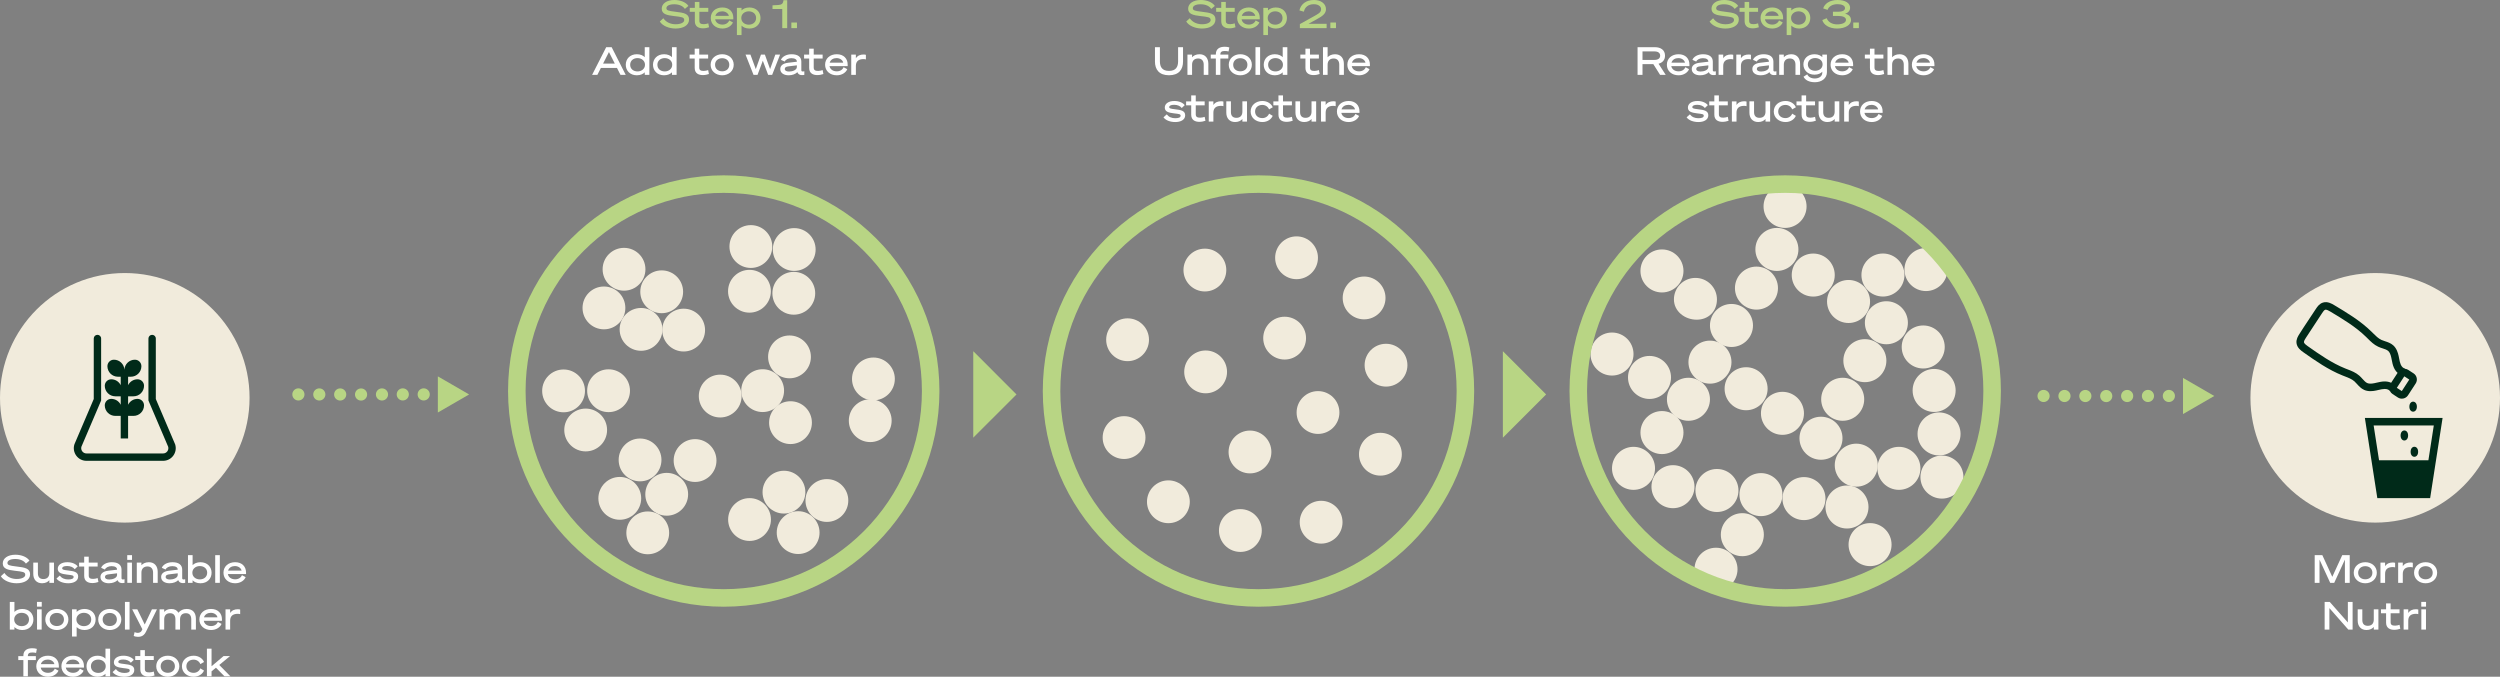 <?xml version="1.0" encoding="UTF-8"?>
<svg id="Layer_2" data-name="Layer 2" xmlns="http://www.w3.org/2000/svg" viewBox="0 0 4277.92 1158.06">
  <rect x="0" y="0" width="4277.92" height="1158.06" fill="#808080" stroke="none"/>
  <defs>
    <style>
      .cls-1 {
        fill: #b8d584;
      }

      .cls-1, .cls-2, .cls-3, .cls-4, .cls-5 {
        stroke-width: 0px;
      }

      .cls-2 {
        fill: #b8d485;
      }

      .cls-3 {
        fill: #f1ebdc;
      }

      .cls-4 {
        fill: #fff;
      }

      .cls-5 {
        fill: #002a19;
      }
    </style>
  </defs>
  <g id="Flow-graphic">
    <g>
      <circle class="cls-3" cx="2987.87" cy="665.19" r="36.81"/>
      <circle class="cls-3" cx="3050.08" cy="707.28" r="36.81"/>
      <g>
        <circle class="cls-3" cx="3227.92" cy="552.28" r="36.81"/>
        <circle class="cls-3" cx="3290.95" cy="593.74" r="36.81"/>
        <circle class="cls-3" cx="3249.37" cy="801.41" r="36.81"/>
        <circle class="cls-3" cx="3116.02" cy="749.9" r="36.81"/>
        <circle class="cls-3" cx="3153.16" cy="683.22" r="36.81"/>
        <circle class="cls-3" cx="3191.11" cy="617.16" r="36.81"/>
        <circle class="cls-3" cx="3176.38" cy="795.99" r="36.81"/>
        <circle class="cls-3" cx="3318.04" cy="742.53" r="36.81"/>
        <circle class="cls-3" cx="3309.62" cy="668.13" r="36.81"/>
        <circle class="cls-3" cx="3322.99" cy="816.37" r="36.81"/>
      </g>
      <g>
        <circle class="cls-3" cx="3013.27" cy="846.37" r="36.81"/>
        <circle class="cls-3" cx="2937.99" cy="839.32" r="36.81"/>
        <circle class="cls-3" cx="3086.88" cy="853.18" r="36.81"/>
        <circle class="cls-3" cx="3160.5" cy="867.56" r="36.81"/>
        <circle class="cls-3" cx="2862.75" cy="832.79" r="36.81"/>
        <circle class="cls-3" cx="2936.37" cy="974.06" r="36.81"/>
        <circle class="cls-3" cx="2981.42" cy="914.92" r="36.81"/>
        <circle class="cls-3" cx="3199.99" cy="931.94" r="36.81"/>
      </g>
      <g>
        <circle class="cls-3" cx="3295.65" cy="461.24" r="36.81"/>
        <circle class="cls-3" cx="3102.76" cy="470.68" r="36.81"/>
        <circle class="cls-3" cx="3163.18" cy="515.89" r="36.81"/>
        <circle class="cls-3" cx="3222.04" cy="470.61" r="36.81"/>
      </g>
      <g>
        <circle class="cls-3" cx="2822.59" cy="645.87" r="36.81"/>
        <circle class="cls-3" cx="2758.41" cy="605.83" r="36.81"/>
      </g>
      <g>
        <path class="cls-3" d="m2937.99,512.35c0,20.33-14.36,34.69-34.69,34.69s-38.93-14.36-38.93-34.69,16.48-36.81,36.81-36.81,36.81,16.48,36.81,36.81Z"/>
        <circle class="cls-3" cx="2843.9" cy="463.63" r="36.81"/>
      </g>
      <g>
        <circle class="cls-3" cx="3005.59" cy="493.01" r="36.81"/>
        <circle class="cls-3" cx="3040.57" cy="426.82" r="36.81"/>
        <circle class="cls-3" cx="2926.03" cy="619.69" r="36.81"/>
        <circle class="cls-3" cx="2889.22" cy="683.22" r="36.81"/>
        <circle class="cls-3" cx="2843.9" cy="740.2" r="36.81"/>
        <circle class="cls-3" cx="2795.22" cy="801.41" r="36.81"/>
        <circle class="cls-3" cx="3054.53" cy="353.21" r="36.81"/>
        <circle class="cls-3" cx="2962.84" cy="556.93" r="36.81"/>
      </g>
    </g>
    <path class="cls-1" d="m1238.45,330.02c45.79,0,90.19,8.96,131.98,26.63,40.37,17.08,76.64,41.53,107.79,72.68,31.15,31.15,55.6,67.42,72.68,107.79,17.67,41.78,26.63,86.19,26.63,131.98s-8.96,90.19-26.63,131.98c-17.08,40.37-41.53,76.64-72.68,107.79-31.15,31.15-67.42,55.6-107.79,72.68-41.78,17.67-86.19,26.63-131.98,26.63s-90.19-8.96-131.98-26.63c-40.37-17.08-76.64-41.53-107.79-72.68-31.15-31.15-55.6-67.42-72.68-107.79-17.67-41.78-26.63-86.19-26.63-131.98s8.96-90.19,26.63-131.98c17.08-40.37,41.53-76.64,72.68-107.79,31.15-31.15,67.42-55.6,107.79-72.68,41.78-17.67,86.19-26.63,131.98-26.63m0-30c-203.84,0-369.08,165.24-369.08,369.08s165.24,369.08,369.08,369.08,369.08-165.24,369.08-369.08-165.24-369.08-369.08-369.08h0Z"/>
    <path class="cls-1" d="m2153.47,330.02c45.79,0,90.19,8.96,131.98,26.63,40.37,17.08,76.64,41.53,107.79,72.68,31.15,31.15,55.6,67.42,72.68,107.79,17.67,41.78,26.63,86.19,26.63,131.98s-8.96,90.19-26.63,131.98c-17.08,40.37-41.53,76.64-72.68,107.79-31.15,31.15-67.42,55.6-107.79,72.68-41.78,17.67-86.19,26.63-131.98,26.63s-90.19-8.96-131.98-26.63c-40.37-17.08-76.64-41.53-107.79-72.68-31.15-31.15-55.6-67.42-72.68-107.79-17.67-41.78-26.63-86.19-26.63-131.98s8.96-90.19,26.63-131.98c17.08-40.37,41.53-76.64,72.68-107.79,31.15-31.15,67.42-55.6,107.79-72.68,41.78-17.67,86.19-26.63,131.98-26.63m0-30c-203.84,0-369.08,165.24-369.08,369.08s165.24,369.08,369.08,369.08,369.08-165.24,369.08-369.08-165.24-369.08-369.08-369.08h0Z"/>
    <path class="cls-1" d="m3054.79,330.02c45.79,0,90.19,8.96,131.98,26.63,40.37,17.08,76.64,41.53,107.79,72.68,31.15,31.15,55.6,67.42,72.68,107.79,17.67,41.78,26.63,86.19,26.63,131.98s-8.96,90.19-26.63,131.98c-17.08,40.37-41.53,76.64-72.68,107.79-31.15,31.15-67.42,55.6-107.79,72.68-41.78,17.67-86.19,26.63-131.98,26.63s-90.19-8.96-131.98-26.63c-40.37-17.08-76.64-41.53-107.79-72.68-31.15-31.15-55.6-67.42-72.68-107.79-17.67-41.78-26.63-86.19-26.63-131.98s8.96-90.19,26.63-131.98c17.08-40.37,41.53-76.64,72.68-107.79,31.15-31.15,67.42-55.6,107.79-72.68,41.78-17.67,86.19-26.63,131.98-26.63m0-30c-203.84,0-369.08,165.24-369.08,369.08s165.24,369.08,369.08,369.08,369.08-165.24,369.08-369.08-165.24-369.08-369.08-369.08h0Z"/>
    <polygon class="cls-1" points="1665.41 748.94 1739.4 674.95 1665.41 600.95 1665.41 748.94"/>
    <polygon class="cls-1" points="2571.67 748.95 2645.67 674.96 2571.67 600.96 2571.67 748.95"/>
    <g>
      <circle class="cls-3" cx="1305.03" cy="668.45" r="36.63"/>
      <circle class="cls-3" cx="1350.96" cy="610.69" r="36.63"/>
      <circle class="cls-3" cx="1352.67" cy="723.22" r="36.63"/>
      <circle class="cls-3" cx="1232.41" cy="677.72" r="36.63"/>
      <circle class="cls-3" cx="1284.85" cy="421.85" r="36.63"/>
      <circle class="cls-3" cx="1359.03" cy="426.95" r="36.63"/>
      <circle class="cls-3" cx="1282.45" cy="498.37" r="36.63"/>
      <circle class="cls-3" cx="1358.32" cy="501.84" r="36.63"/>
      <circle class="cls-3" cx="1041.37" cy="668.59" r="36.63"/>
      <circle class="cls-3" cx="1002.19" cy="735.78" r="36.63"/>
      <circle class="cls-3" cx="964.37" cy="668.88" r="36.63"/>
      <circle class="cls-3" cx="1067.81" cy="460.75" r="36.63"/>
      <circle class="cls-3" cx="1132.28" cy="499.3" r="36.63"/>
      <circle class="cls-3" cx="1096.93" cy="563.62" r="36.63"/>
      <circle class="cls-3" cx="1033.44" cy="526.89" r="36.63"/>
      <circle class="cls-3" cx="1169.84" cy="564.83" r="36.63"/>
      <circle class="cls-3" cx="1494.57" cy="648.42" r="36.63"/>
      <circle class="cls-3" cx="1489.12" cy="719.84" r="36.63"/>
      <circle class="cls-3" cx="1365.75" cy="911.37" r="36.63"/>
      <circle class="cls-3" cx="1414.94" cy="856.44" r="36.63"/>
      <circle class="cls-3" cx="1341.48" cy="842.16" r="36.63"/>
      <circle class="cls-3" cx="1282.59" cy="889" r="36.63"/>
      <circle class="cls-3" cx="1060.55" cy="852.76" r="36.63"/>
      <circle class="cls-3" cx="1108.41" cy="911.79" r="36.63"/>
      <circle class="cls-3" cx="1095.24" cy="787.01" r="36.63"/>
      <circle class="cls-3" cx="1140.86" cy="845.8" r="36.63"/>
      <circle class="cls-3" cx="1189.37" cy="788.07" r="36.63"/>
    </g>
    <g>
      <circle class="cls-1" cx="3532.67" cy="677.6" r="10.4"/>
      <circle class="cls-1" cx="3639.92" cy="677.6" r="10.4"/>
      <circle class="cls-1" cx="3675.51" cy="677.54" r="10.4"/>
      <circle class="cls-1" cx="3711.29" cy="677.54" r="10.4"/>
      <circle class="cls-1" cx="3604.12" cy="677.71" r="10.4"/>
      <circle class="cls-1" cx="3568.39" cy="677.65" r="10.4"/>
      <polygon class="cls-1" points="3735.5 646.66 3789 677.6 3735.5 708.53 3735.5 646.66"/>
      <circle class="cls-1" cx="3496.89" cy="677.57" r="10.4"/>
    </g>
    <g>
      <circle class="cls-1" cx="546.39" cy="674.96" r="10.4"/>
      <circle class="cls-1" cx="653.64" cy="674.96" r="10.4"/>
      <circle class="cls-1" cx="689.23" cy="674.9" r="10.4"/>
      <circle class="cls-1" cx="725.01" cy="674.9" r="10.4"/>
      <circle class="cls-1" cx="617.84" cy="675.07" r="10.4"/>
      <circle class="cls-1" cx="582.11" cy="675.01" r="10.4"/>
      <polygon class="cls-1" points="749.22 644.02 802.72 674.96 749.22 705.89 749.22 644.02"/>
      <circle class="cls-1" cx="510.61" cy="674.93" r="10.4"/>
    </g>
    <g>
      <circle class="cls-3" cx="2061.76" cy="462.11" r="36.63"/>
      <circle class="cls-3" cx="2063.03" cy="636.37" r="36.63"/>
      <circle class="cls-3" cx="2138.92" cy="773.4" r="36.63"/>
      <circle class="cls-3" cx="1929.48" cy="581.37" r="36.63"/>
      <circle class="cls-3" cx="2198.22" cy="578.6" r="36.63"/>
      <circle class="cls-3" cx="2255.34" cy="705.88" r="36.63"/>
      <circle class="cls-3" cx="2122.49" cy="907.81" r="36.63"/>
      <circle class="cls-3" cx="2362.11" cy="777.24" r="36.63"/>
      <circle class="cls-3" cx="2260.65" cy="893.58" r="36.63"/>
      <circle class="cls-3" cx="2371.71" cy="624.9" r="36.63"/>
      <circle class="cls-3" cx="1923.46" cy="748.77" r="36.63"/>
      <circle class="cls-3" cx="2218.61" cy="441.1" r="36.63"/>
      <circle class="cls-3" cx="1999.31" cy="858.61" r="36.63"/>
      <circle class="cls-3" cx="2334.21" cy="509.84" r="36.63"/>
    </g>
    <g>
      <path class="cls-3" d="m213.52,894.26c117.92,0,213.52-95.6,213.52-213.52s-95.6-213.52-213.52-213.52S0,562.82,0,680.74s95.6,213.52,213.52,213.52"/>
      <g>
        <path class="cls-5" d="m299.77,760.52l-33.15-77.73v-103.54c0-3.49-2.83-6.31-6.31-6.31s-6.31,2.82-6.31,6.31v106.13l33.79,79.14c.74,2.68.21,5.49-1.45,7.74-1.72,2.33-4.36,3.66-7.26,3.66h-131.11c-2.89,0-5.54-1.33-7.26-3.66-1.66-2.25-2.18-5.06-1.45-7.74l33.79-79.15v-106.13c0-3.49-2.83-6.31-6.31-6.31s-6.31,2.82-6.31,6.31v103.54l-32.93,77.11-.23.62c-2.05,6.63-.85,13.64,3.27,19.23,4.12,5.59,10.47,8.79,17.42,8.79h131.11c6.94,0,13.29-3.2,17.42-8.79,4.12-5.59,5.32-12.6,3.27-19.23Z"/>
        <path class="cls-5" d="m190.38,682.53c-6.13,0-11.1,4.97-11.1,11.1,0,9.96,8.07,18.03,18.03,18.03h9.25v38.6h12.63v-38.6h9.25c9.96,0,18.03-8.07,18.03-18.03,0-6.13-4.97-11.1-11.1-11.1-7.11,0-13.24,4.13-16.17,10.11v-14.49h9.25c9.96,0,18.03-8.07,18.03-18.03,0-6.13-4.97-11.1-11.1-11.1-7.11,0-13.24,4.13-16.17,10.11v-14.49h4.74c9.96,0,18.02-8.07,18.02-18.03,0-6.13-4.97-11.1-11.1-11.1-9.64,0-17.48,7.57-17.98,17.08-.49-9.51-8.34-17.08-17.98-17.08-6.13,0-11.1,4.97-11.1,11.1,0,9.96,8.07,18.03,18.03,18.03h4.74v14.49c-2.93-5.98-9.06-10.11-16.17-10.11-6.13,0-11.1,4.97-11.1,11.1,0,9.96,8.07,18.03,18.03,18.03h9.25v14.49c-2.93-5.98-9.06-10.11-16.17-10.11h0Z"/>
      </g>
      <g>
        <path class="cls-4" d="m7.51,980.44c5.35,7.92,13.92,10.29,21.05,10.29,8.51,0,14.65-2.84,14.65-7.06,0-5.02-3.96-5.41-17.82-7-12.08-1.39-20.66-3.37-20.66-12.6,0-8.58,8.45-14.85,21.65-14.85,10.49,0,20,3.96,24.02,10.16l-6.07,5.08c-3.43-5.08-10.03-7.92-18.28-7.92-9.37,0-13.33,3.23-13.33,6.67,0,3.76,3.04,4.69,15.44,6.14,14.39,1.65,23.3,3.23,23.3,13.33s-10.23,15.38-23.1,15.38c-11.68,0-22.5-4.82-26.93-12.01l6.07-5.61Z"/>
        <path class="cls-4" d="m92.38,997.34h-7.92v-4.49c-2.44,2.84-6.53,5.21-12.47,5.21-9.44,0-15.05-6.4-15.05-16.1v-19.27h7.92v18.41c0,6.14,3.04,9.77,9.37,9.77,6.67,0,10.23-4.09,10.23-10.49v-17.69h7.92v34.65Z"/>
        <path class="cls-4" d="m102.22,984.93c3.56,4.62,8.45,6.6,14.58,6.6,5.48,0,9.17-1.25,9.17-4.22s-2.97-3.1-11.22-4.09c-9.04-1.12-15.9-2.64-15.9-9.97,0-6.53,6.34-11.22,16.37-11.22,8.32,0,14.78,3.17,17.75,7.13l-5.08,4.88c-2.57-3.43-7.26-5.48-13-5.48s-8.45,1.58-8.45,3.96,2.57,2.77,10.16,3.7c9.31,1.12,17.16,2.24,17.16,10.29s-8.12,11.55-16.89,11.55-16.43-2.9-20.26-8.05l5.61-5.08Z"/>
        <path class="cls-4" d="m144.06,969.42h-8.71v-6.73h8.71v-10.16h7.79v10.16h15.24v6.73h-15.24v15.31c0,4.49,2.44,5.87,7.66,5.87,2.9,0,5.28-.73,7.59-1.45l1.32,6.73c-2.57.99-6.8,1.85-10.29,1.85-7.39,0-14.06-2.97-14.06-12.28v-16.04Z"/>
        <path class="cls-4" d="m171.91,987.3c0-6.07,5.02-9.7,13.33-10.69l15.05-1.78v-.26c0-3.3-2.9-5.81-9.37-5.81-5.35,0-10.03,2.44-11.35,5.81l-6.53-2.9c2.18-5.81,9.77-9.63,18.15-9.63,10.69,0,16.76,4.42,16.76,12.67v14.58c0,1.98.92,2.84,5.15,1.91v6.14c-7.39,1.52-10.76-1.25-11.88-4.69-3.1,3.17-8.45,5.41-14.91,5.41-7.99,0-14.39-3.63-14.39-10.76Zm28.38-6.27l-13.73,1.65c-4.62.53-6.93,1.65-6.93,4.55s2.77,4.42,7.33,4.42c5.94,0,13.33-2.64,13.33-7.72v-2.9Z"/>
        <path class="cls-4" d="m217.72,949.95h8.18v8.12h-8.18v-8.12Zm8.05,47.38h-7.92v-34.65h7.92v34.65Z"/>
        <path class="cls-4" d="m234.08,962.69h7.92v4.55c2.44-2.84,6.8-5.21,12.8-5.21,9.64,0,15.05,6.73,15.05,16.43v18.87h-7.92v-17.55c0-6.14-3.17-10.49-9.57-10.49-6.73,0-10.36,4.22-10.36,10.62v17.42h-7.92v-34.65Z"/>
        <path class="cls-4" d="m275.73,987.3c0-6.07,5.02-9.7,13.33-10.69l15.05-1.78v-.26c0-3.3-2.9-5.81-9.37-5.81-5.35,0-10.03,2.44-11.35,5.81l-6.53-2.9c2.18-5.81,9.77-9.63,18.15-9.63,10.69,0,16.76,4.42,16.76,12.67v14.58c0,1.98.92,2.84,5.15,1.91v6.14c-7.39,1.52-10.76-1.25-11.88-4.69-3.1,3.17-8.45,5.41-14.91,5.41-7.99,0-14.39-3.63-14.39-10.76Zm28.38-6.27l-13.73,1.65c-4.62.53-6.93,1.65-6.93,4.55s2.77,4.42,7.33,4.42c5.94,0,13.33-2.64,13.33-7.72v-2.9Z"/>
        <path class="cls-4" d="m329.58,997.34h-7.92v-47.38h7.92v17.16c2.51-2.71,7.13-5.08,13.46-5.08,11.94,0,19.01,8.18,19.01,18.02s-7.06,18.02-19.01,18.02c-6.34,0-10.96-2.38-13.46-5.08v4.36Zm-.4-17.03c0,6.34,5.54,11.15,12.74,11.15,6.8,0,12.6-4.09,12.6-11.42s-5.81-11.42-12.6-11.42c-7.19,0-12.74,4.82-12.74,11.15v.53Z"/>
        <path class="cls-4" d="m376.18,997.34h-7.92v-47.38h7.92v47.38Z"/>
        <path class="cls-4" d="m414,984.2l6.34,3.37c-2.11,5.41-8.65,10.49-17.95,10.49-11.55,0-20-7.33-20-18.02s8.18-18.02,20-18.02,18.61,7.59,18.61,17.55v2.77h-31.08c1.06,5.54,6.01,8.98,12.47,8.98,5.74,0,9.97-2.9,11.62-7.13Zm-23.76-7.79h23.1c-.53-3.63-4.82-7.79-11.35-7.79-5.48,0-10.23,2.71-11.75,7.79Z"/>
        <path class="cls-4" d="m24.7,1077.34h-7.92v-47.38h7.92v17.16c2.51-2.71,7.13-5.08,13.46-5.08,11.94,0,19.01,8.18,19.01,18.02s-7.06,18.02-19.01,18.02c-6.34,0-10.96-2.38-13.46-5.08v4.36Zm-.4-17.03c0,6.34,5.54,11.15,12.74,11.15,6.8,0,12.6-4.09,12.6-11.42s-5.81-11.42-12.6-11.42c-7.19,0-12.74,4.82-12.74,11.15v.53Z"/>
        <path class="cls-4" d="m63.25,1029.95h8.18v8.12h-8.18v-8.12Zm8.05,47.38h-7.92v-34.65h7.92v34.65Z"/>
        <path class="cls-4" d="m117.03,1060.05c0,10.76-8.78,18.02-19.73,18.02s-19.8-7.26-19.8-18.02,8.78-18.02,19.8-18.02,19.73,7.26,19.73,18.02Zm-7.59,0c0-7.06-5.41-11.22-12.14-11.22s-12.21,4.16-12.21,11.22,5.41,11.22,12.21,11.22,12.14-4.16,12.14-11.22Z"/>
        <path class="cls-4" d="m131.16,1089.21h-7.92v-46.53h7.92v4.42c2.51-2.71,7.13-5.08,13.46-5.08,11.94,0,19.01,8.18,19.01,18.02s-7.06,18.02-19.01,18.02c-6.34,0-10.96-2.38-13.46-5.08v16.23Zm-.4-28.91c0,6.34,5.54,11.15,12.74,11.15,6.8,0,12.6-4.09,12.6-11.42s-5.81-11.42-12.6-11.42c-7.19,0-12.74,4.82-12.74,11.15v.53Z"/>
        <path class="cls-4" d="m207.58,1060.05c0,10.76-8.78,18.02-19.73,18.02s-19.8-7.26-19.8-18.02,8.78-18.02,19.8-18.02,19.73,7.26,19.73,18.02Zm-7.59,0c0-7.06-5.41-11.22-12.14-11.22s-12.21,4.16-12.21,11.22,5.41,11.22,12.21,11.22,12.14-4.16,12.14-11.22Z"/>
        <path class="cls-4" d="m221.71,1077.34h-7.92v-47.38h7.92v47.38Z"/>
        <path class="cls-4" d="m235.96,1089.74c-2.57,0-5.87-.73-7.19-1.45l1.58-6.67c1.58.79,3.17,1.32,5.15,1.32,2.97,0,6.01-.86,7.66-5.15l.4-1.19-17.36-33.92h8.78l12.67,25.94,12.34-25.94h8.58l-18.54,37.88c-3.43,7-7.79,9.17-14.06,9.17Z"/>
        <path class="cls-4" d="m273.06,1042.69h7.92v4.42c2.51-2.84,6.2-5.08,12.14-5.08s9.83,2.44,12.14,6.47c3.3-3.89,7.92-6.47,14.06-6.47,10.76,0,15.9,6.73,15.9,16.76v18.54h-7.92v-17.55c0-6.14-2.71-10.49-9.17-10.49-6.8,0-10.03,4.22-10.03,10.62v17.42h-7.92v-17.55c0-6.14-2.71-10.49-9.17-10.49-6.86,0-10.03,4.22-10.03,10.62v17.42h-7.92v-34.65Z"/>
        <path class="cls-4" d="m372.78,1064.2l6.34,3.37c-2.11,5.41-8.65,10.49-17.95,10.49-11.55,0-20-7.33-20-18.02s8.18-18.02,20-18.02,18.61,7.59,18.61,17.55v2.77h-31.08c1.06,5.54,6.01,8.98,12.47,8.98,5.74,0,9.97-2.9,11.62-7.13Zm-23.76-7.79h23.1c-.53-3.63-4.82-7.79-11.35-7.79-5.48,0-10.23,2.71-11.75,7.79Z"/>
        <path class="cls-4" d="m410.99,1050.94c-1.58-.4-2.31-.59-4.09-.59-7.92,0-13.07,3.37-13.07,11.62v15.38h-7.92v-34.65h7.92v6.27c2.97-4.69,7.66-6.47,13.26-6.47,1.58,0,2.9.26,3.89.53v7.92Z"/>
        <path class="cls-4" d="m55.16,1109.23c2.44,0,5.81.33,7.92,1.12l-1.32,6.93c-2.44-.59-3.96-.79-6.6-.79-4.95,0-7.46,1.52-7.46,5.81v.4h13.66v6.73h-13.66v27.92h-7.72v-27.92h-8.71v-6.73h8.71v-.66c0-9.24,6.47-12.8,15.18-12.8Z"/>
        <path class="cls-4" d="m93.7,1144.2l6.34,3.37c-2.11,5.41-8.65,10.49-17.95,10.49-11.55,0-20-7.33-20-18.02s8.18-18.02,20-18.02,18.61,7.59,18.61,17.55v2.77h-31.08c1.06,5.54,6.01,8.98,12.47,8.98,5.74,0,9.97-2.9,11.62-7.13Zm-23.76-7.79h23.1c-.53-3.63-4.82-7.79-11.35-7.79-5.48,0-10.23,2.71-11.75,7.79Z"/>
        <path class="cls-4" d="m136.67,1144.2l6.34,3.37c-2.11,5.41-8.65,10.49-17.95,10.49-11.55,0-20-7.33-20-18.02s8.18-18.02,20-18.02,18.61,7.59,18.61,17.55v2.77h-31.08c1.06,5.54,6.01,8.98,12.47,8.98,5.74,0,9.97-2.9,11.62-7.13Zm-23.76-7.79h23.1c-.53-3.63-4.82-7.79-11.35-7.79-5.48,0-10.23,2.71-11.75,7.79Z"/>
        <path class="cls-4" d="m167.03,1158.06c-11.94,0-19.01-8.18-19.01-18.02s7.06-18.02,19.01-18.02c6.34,0,10.96,2.38,13.46,5.08v-17.16h7.92v47.38h-7.92v-4.36c-2.51,2.71-7.13,5.08-13.46,5.08Zm1.12-29.43c-6.8,0-12.6,4.09-12.6,11.42s5.81,11.42,12.6,11.42c7.19,0,12.74-4.82,12.74-11.15v-.53c0-6.33-5.54-11.15-12.74-11.15Z"/>
        <path class="cls-4" d="m198.25,1144.93c3.56,4.62,8.45,6.6,14.58,6.6,5.48,0,9.17-1.25,9.17-4.22s-2.97-3.1-11.22-4.09c-9.04-1.12-15.9-2.64-15.9-9.97,0-6.53,6.34-11.22,16.37-11.22,8.32,0,14.78,3.17,17.75,7.13l-5.08,4.88c-2.57-3.43-7.26-5.48-13-5.48s-8.45,1.58-8.45,3.96,2.57,2.77,10.16,3.7c9.31,1.12,17.16,2.24,17.16,10.29s-8.12,11.55-16.89,11.55-16.43-2.9-20.26-8.05l5.61-5.08Z"/>
        <path class="cls-4" d="m240.09,1129.42h-8.71v-6.73h8.71v-10.16h7.79v10.16h15.24v6.73h-15.24v15.31c0,4.49,2.44,5.87,7.66,5.87,2.9,0,5.28-.73,7.59-1.45l1.32,6.73c-2.57.99-6.8,1.85-10.29,1.85-7.39,0-14.06-2.97-14.06-12.28v-16.04Z"/>
        <path class="cls-4" d="m306.88,1140.05c0,10.76-8.78,18.02-19.73,18.02s-19.8-7.26-19.8-18.02,8.78-18.02,19.8-18.02,19.73,7.26,19.73,18.02Zm-7.59,0c0-7.06-5.41-11.22-12.14-11.22s-12.21,4.16-12.21,11.22,5.41,11.22,12.21,11.22,12.14-4.16,12.14-11.22Z"/>
        <path class="cls-4" d="m331.43,1122.03c9.04,0,15.51,5.21,17.69,10.76l-6.34,3.63c-1.39-4.03-5.74-7.66-11.42-7.66-7.06,0-12.47,4.22-12.47,11.29s5.41,11.29,12.47,11.29c5.68,0,10.03-3.63,11.42-7.66l6.27,3.76c-2.24,5.48-8.58,10.62-17.62,10.62-11.29,0-20.13-7.33-20.13-18.02s8.84-18.02,20.13-18.02Z"/>
        <path class="cls-4" d="m361.99,1140.05l20.52-17.36h11.09l-18.41,15.18,19.14,19.47h-10.16l-14.65-14.78-7.52,6.2v8.58h-7.92v-47.38h7.92v30.09Z"/>
      </g>
    </g>
    <g>
      <path class="cls-2" d="m2035.91,31.21c5.35,7.92,13.92,10.29,21.05,10.29,8.51,0,14.65-2.84,14.65-7.06,0-5.02-3.96-5.41-17.82-7-12.08-1.39-20.66-3.37-20.66-12.6,0-8.58,8.45-14.85,21.65-14.85,10.49,0,20,3.96,24.02,10.16l-6.07,5.08c-3.43-5.08-10.03-7.92-18.28-7.92-9.37,0-13.33,3.23-13.33,6.67,0,3.76,3.04,4.69,15.44,6.14,14.39,1.65,23.29,3.23,23.29,13.33s-10.23,15.38-23.1,15.38c-11.68,0-22.5-4.82-26.93-12.01l6.07-5.61Z"/>
      <path class="cls-2" d="m2089.76,20.19h-8.71v-6.73h8.71V3.3h7.79v10.16h15.24v6.73h-15.24v15.31c0,4.49,2.44,5.87,7.66,5.87,2.9,0,5.28-.73,7.59-1.45l1.32,6.73c-2.57.99-6.8,1.85-10.29,1.85-7.39,0-14.06-2.97-14.06-12.27v-16.04Z"/>
      <path class="cls-2" d="m2148.63,34.98l6.34,3.37c-2.11,5.41-8.65,10.49-17.95,10.49-11.55,0-20-7.33-20-18.02s8.18-18.02,20-18.02,18.61,7.59,18.61,17.55v2.77h-31.08c1.06,5.54,6.01,8.97,12.47,8.97,5.74,0,9.96-2.9,11.62-7.13Zm-23.76-7.79h23.1c-.53-3.63-4.82-7.79-11.35-7.79-5.48,0-10.23,2.71-11.75,7.79Z"/>
      <path class="cls-2" d="m2169.69,59.99h-7.92V13.46h7.92v4.42c2.51-2.71,7.13-5.08,13.46-5.08,11.95,0,19.01,8.18,19.01,18.02s-7.06,18.02-19.01,18.02c-6.33,0-10.96-2.38-13.46-5.08v16.23Zm-.4-28.91c0,6.33,5.54,11.15,12.74,11.15,6.8,0,12.6-4.09,12.6-11.42s-5.81-11.42-12.6-11.42c-7.19,0-12.74,4.82-12.74,11.15v.53Z"/>
      <path class="cls-2" d="m2247.17,28.51c8.38-4.69,13.46-7,13.46-12.74,0-5.21-5.35-8.58-12.54-8.58-9.3,0-15.57,5.28-16.89,12.8l-7.65-2.11c2.18-10.29,10.76-17.88,24.95-17.88,11.88,0,20.46,6.33,20.46,15.71,0,7.79-6.4,12.14-15.71,17.22l-14.26,7.79h31.08v7.39h-45.8v-6.86l22.9-12.74Z"/>
      <path class="cls-2" d="m2276.48,38.54h9.57v9.57h-9.57v-9.57Z"/>
      <path class="cls-4" d="m1976.34,105.21v-24.48h8.45v24.22c0,9.5,3.76,16.37,15.57,16.37s15.57-6.86,15.57-16.37v-24.22h8.45v24.48c0,13.92-7.26,23.56-24.02,23.56s-24.02-9.64-24.02-23.56Z"/>
      <path class="cls-4" d="m2031.91,93.46h7.92v4.55c2.44-2.84,6.8-5.21,12.8-5.21,9.64,0,15.05,6.73,15.05,16.43v18.87h-7.92v-17.55c0-6.14-3.17-10.49-9.57-10.49-6.73,0-10.36,4.22-10.36,10.62v17.42h-7.92v-34.65Z"/>
      <path class="cls-4" d="m2095.67,80c2.44,0,5.81.33,7.92,1.12l-1.32,6.93c-2.44-.59-3.96-.79-6.6-.79-4.95,0-7.46,1.52-7.46,5.81v.4h13.66v6.73h-13.66v27.92h-7.72v-27.92h-8.71v-6.73h8.71v-.66c0-9.24,6.47-12.8,15.18-12.8Z"/>
      <path class="cls-4" d="m2142.13,110.82c0,10.76-8.78,18.02-19.73,18.02s-19.8-7.26-19.8-18.02,8.78-18.02,19.8-18.02,19.73,7.26,19.73,18.02Zm-7.59,0c0-7.06-5.41-11.22-12.14-11.22s-12.21,4.16-12.21,11.22,5.41,11.22,12.21,11.22,12.14-4.16,12.14-11.22Z"/>
      <path class="cls-4" d="m2156.26,128.11h-7.92v-47.38h7.92v47.38Z"/>
      <path class="cls-4" d="m2181.47,128.83c-11.94,0-19.01-8.18-19.01-18.02s7.06-18.02,19.01-18.02c6.34,0,10.96,2.38,13.46,5.08v-17.16h7.92v47.38h-7.92v-4.36c-2.51,2.71-7.13,5.08-13.46,5.08Zm1.12-29.43c-6.8,0-12.61,4.09-12.61,11.42s5.81,11.42,12.61,11.42c7.19,0,12.74-4.82,12.74-11.15v-.53c0-6.33-5.54-11.15-12.74-11.15Z"/>
      <path class="cls-4" d="m2233.81,100.19h-8.71v-6.73h8.71v-10.16h7.79v10.16h15.24v6.73h-15.24v15.31c0,4.49,2.44,5.87,7.66,5.87,2.9,0,5.28-.73,7.59-1.45l1.32,6.73c-2.57.99-6.8,1.85-10.29,1.85-7.39,0-14.06-2.97-14.06-12.27v-16.04Z"/>
      <path class="cls-4" d="m2263.84,80.73h7.92v17.29c2.44-2.84,6.8-5.21,12.8-5.21,9.63,0,15.05,6.73,15.05,16.43v18.87h-7.92v-17.55c0-6.14-3.17-10.49-9.57-10.49-6.73,0-10.36,4.22-10.36,10.62v17.42h-7.92v-47.38Z"/>
      <path class="cls-4" d="m2337.16,114.98l6.33,3.37c-2.11,5.41-8.64,10.49-17.95,10.49-11.55,0-20-7.33-20-18.02s8.18-18.02,20-18.02,18.61,7.59,18.61,17.55v2.77h-31.08c1.06,5.54,6,8.97,12.47,8.97,5.74,0,9.97-2.9,11.62-7.13Zm-23.76-7.79h23.1c-.53-3.63-4.82-7.79-11.35-7.79-5.48,0-10.23,2.71-11.75,7.79Z"/>
      <path class="cls-4" d="m1996.51,195.7c3.56,4.62,8.45,6.6,14.58,6.6,5.48,0,9.17-1.25,9.17-4.22s-2.97-3.1-11.22-4.09c-9.04-1.12-15.9-2.64-15.9-9.96,0-6.53,6.33-11.22,16.37-11.22,8.32,0,14.78,3.17,17.75,7.13l-5.08,4.88c-2.57-3.43-7.26-5.48-13-5.48s-8.45,1.58-8.45,3.96,2.57,2.77,10.16,3.7c9.3,1.12,17.16,2.24,17.16,10.29s-8.12,11.55-16.89,11.55-16.43-2.9-20.26-8.05l5.61-5.08Z"/>
      <path class="cls-4" d="m2038.35,180.19h-8.71v-6.73h8.71v-10.16h7.79v10.16h15.25v6.73h-15.25v15.31c0,4.49,2.44,5.87,7.66,5.87,2.9,0,5.28-.73,7.59-1.45l1.32,6.73c-2.57.99-6.8,1.85-10.29,1.85-7.39,0-14.06-2.97-14.06-12.27v-16.04Z"/>
      <path class="cls-4" d="m2093.46,181.71c-1.58-.4-2.31-.59-4.09-.59-7.92,0-13.07,3.37-13.07,11.61v15.38h-7.92v-34.65h7.92v6.27c2.97-4.69,7.66-6.47,13.27-6.47,1.58,0,2.9.26,3.89.53v7.92Z"/>
      <path class="cls-4" d="m2133.85,208.11h-7.92v-4.49c-2.44,2.84-6.53,5.21-12.47,5.21-9.44,0-15.05-6.4-15.05-16.1v-19.27h7.92v18.41c0,6.14,3.04,9.77,9.37,9.77,6.67,0,10.23-4.09,10.23-10.49v-17.69h7.92v34.65Z"/>
      <path class="cls-4" d="m2160.18,172.8c9.04,0,15.51,5.21,17.69,10.76l-6.33,3.63c-1.39-4.03-5.74-7.66-11.42-7.66-7.06,0-12.47,4.22-12.47,11.29s5.41,11.28,12.47,11.28c5.68,0,10.03-3.63,11.42-7.66l6.27,3.76c-2.24,5.48-8.58,10.62-17.62,10.62-11.29,0-20.13-7.33-20.13-18.02s8.84-18.02,20.13-18.02Z"/>
      <path class="cls-4" d="m2187.64,180.19h-8.71v-6.73h8.71v-10.16h7.79v10.16h15.25v6.73h-15.25v15.31c0,4.49,2.44,5.87,7.66,5.87,2.9,0,5.28-.73,7.59-1.45l1.32,6.73c-2.57.99-6.8,1.85-10.29,1.85-7.39,0-14.06-2.97-14.06-12.27v-16.04Z"/>
      <path class="cls-4" d="m2252.18,208.11h-7.92v-4.49c-2.44,2.84-6.53,5.21-12.47,5.21-9.44,0-15.05-6.4-15.05-16.1v-19.27h7.92v18.41c0,6.14,3.04,9.77,9.37,9.77,6.67,0,10.23-4.09,10.23-10.49v-17.69h7.92v34.65Z"/>
      <path class="cls-4" d="m2285.58,181.71c-1.58-.4-2.31-.59-4.09-.59-7.92,0-13.07,3.37-13.07,11.61v15.38h-7.92v-34.65h7.92v6.27c2.97-4.69,7.66-6.47,13.26-6.47,1.58,0,2.9.26,3.89.53v7.92Z"/>
      <path class="cls-4" d="m2319.3,194.98l6.34,3.37c-2.11,5.41-8.65,10.49-17.95,10.49-11.55,0-20-7.33-20-18.02s8.18-18.02,20-18.02,18.61,7.59,18.61,17.55v2.77h-31.08c1.06,5.54,6.01,8.97,12.47,8.97,5.74,0,9.97-2.9,11.62-7.13Zm-23.76-7.79h23.1c-.53-3.63-4.82-7.79-11.35-7.79-5.48,0-10.23,2.71-11.75,7.79Z"/>
    </g>
    <g>
      <path class="cls-2" d="m2931.46,31.22c5.35,7.92,13.92,10.29,21.05,10.29,8.51,0,14.65-2.84,14.65-7.06,0-5.02-3.96-5.41-17.82-7-12.08-1.39-20.66-3.37-20.66-12.6,0-8.58,8.45-14.85,21.65-14.85,10.49,0,20,3.96,24.02,10.16l-6.07,5.08c-3.43-5.08-10.03-7.92-18.28-7.92-9.37,0-13.33,3.23-13.33,6.67,0,3.76,3.04,4.69,15.44,6.14,14.39,1.65,23.3,3.23,23.3,13.33s-10.23,15.38-23.1,15.38c-11.68,0-22.5-4.82-26.93-12.01l6.07-5.61Z"/>
      <path class="cls-2" d="m2985.32,20.19h-8.71v-6.73h8.71V3.3h7.79v10.16h15.24v6.73h-15.24v15.31c0,4.49,2.44,5.87,7.66,5.87,2.9,0,5.28-.73,7.59-1.45l1.32,6.73c-2.57.99-6.8,1.85-10.29,1.85-7.39,0-14.06-2.97-14.06-12.27v-16.04Z"/>
      <path class="cls-2" d="m3044.19,34.98l6.33,3.37c-2.11,5.41-8.64,10.49-17.95,10.49-11.55,0-20-7.33-20-18.02s8.18-18.02,20-18.02,18.61,7.59,18.61,17.55v2.77h-31.08c1.06,5.54,6.01,8.97,12.47,8.97,5.74,0,9.96-2.9,11.62-7.13Zm-23.76-7.79h23.1c-.53-3.63-4.82-7.79-11.35-7.79-5.48,0-10.23,2.71-11.75,7.79Z"/>
      <path class="cls-2" d="m3065.24,59.99h-7.92V13.46h7.92v4.42c2.51-2.71,7.13-5.08,13.46-5.08,11.94,0,19.01,8.18,19.01,18.02s-7.06,18.02-19.01,18.02c-6.34,0-10.96-2.38-13.46-5.08v16.23Zm-.4-28.91c0,6.33,5.54,11.15,12.74,11.15,6.8,0,12.6-4.09,12.6-11.42s-5.81-11.42-12.6-11.42c-7.19,0-12.74,4.82-12.74,11.15v.53Z"/>
      <path class="cls-2" d="m3118.24,34.32l7.59-3.17c2.05,6.01,8.65,10.56,17.69,10.56s15.25-2.84,15.25-7.72-6.2-6.73-13.66-6.73h-8.65v-7.13h8.51c7.46,0,12.14-2.05,12.14-6.27s-5.15-6.73-13.07-6.73c-8.78,0-14.92,4.22-16.76,9.77l-7.52-2.51C3122.13,6.53,3130.65,0,3144.31,0s21.51,5.54,21.51,13.26c0,4.82-3.1,8.78-8.71,10.16,6.47,1.45,10.3,5.08,10.3,11.09,0,7.59-9.11,14.32-23.82,14.32-13.2,0-22.9-5.94-25.34-14.52Z"/>
      <path class="cls-2" d="m3171.24,38.54h9.57v9.57h-9.57v-9.57Z"/>
      <path class="cls-4" d="m2810.59,128.11h-8.45v-47.38h29.5c10.36,0,17.49,4.95,17.49,14.52,0,7.33-4.29,12.01-11.09,13.79l12.28,19.07h-9.64l-11.55-18.35h-18.54v18.35Zm20.59-25.61c6.07,0,9.64-2.64,9.64-7.26s-3.56-7.26-9.64-7.26h-20.59v14.52h20.59Z"/>
      <path class="cls-4" d="m2883.91,114.98l6.33,3.37c-2.11,5.41-8.64,10.49-17.95,10.49-11.55,0-20-7.33-20-18.02s8.18-18.02,20-18.02,18.61,7.59,18.61,17.55v2.77h-31.08c1.06,5.54,6.01,8.97,12.47,8.97,5.74,0,9.97-2.9,11.62-7.13Zm-23.76-7.79h23.1c-.53-3.63-4.82-7.79-11.35-7.79-5.48,0-10.23,2.71-11.75,7.79Z"/>
      <path class="cls-4" d="m2894.87,118.08c0-6.07,5.02-9.7,13.33-10.69l15.05-1.78v-.26c0-3.3-2.9-5.81-9.37-5.81-5.35,0-10.03,2.44-11.35,5.81l-6.53-2.9c2.18-5.81,9.77-9.63,18.15-9.63,10.69,0,16.76,4.42,16.76,12.67v14.58c0,1.98.92,2.84,5.15,1.91v6.14c-7.39,1.52-10.76-1.25-11.88-4.69-3.1,3.17-8.45,5.41-14.92,5.41-7.98,0-14.39-3.63-14.39-10.76Zm28.38-6.27l-13.73,1.65c-4.62.53-6.93,1.65-6.93,4.55s2.77,4.42,7.33,4.42c5.94,0,13.33-2.64,13.33-7.72v-2.9Z"/>
      <path class="cls-4" d="m2965.88,101.71c-1.58-.4-2.31-.59-4.09-.59-7.92,0-13.07,3.37-13.07,11.61v15.38h-7.92v-34.65h7.92v6.27c2.97-4.69,7.66-6.47,13.26-6.47,1.58,0,2.9.26,3.89.53v7.92Z"/>
      <path class="cls-4" d="m2996.18,101.71c-1.58-.4-2.31-.59-4.09-.59-7.92,0-13.07,3.37-13.07,11.61v15.38h-7.92v-34.65h7.92v6.27c2.97-4.69,7.66-6.47,13.26-6.47,1.58,0,2.9.26,3.89.53v7.92Z"/>
      <path class="cls-4" d="m2998.55,118.08c0-6.07,5.02-9.7,13.33-10.69l15.05-1.78v-.26c0-3.3-2.9-5.81-9.37-5.81-5.35,0-10.03,2.44-11.35,5.81l-6.53-2.9c2.18-5.81,9.77-9.63,18.15-9.63,10.69,0,16.76,4.42,16.76,12.67v14.58c0,1.98.92,2.84,5.15,1.91v6.14c-7.39,1.52-10.76-1.25-11.88-4.69-3.1,3.17-8.45,5.41-14.92,5.41-7.98,0-14.39-3.63-14.39-10.76Zm28.38-6.27l-13.73,1.65c-4.62.53-6.93,1.65-6.93,4.55s2.77,4.42,7.33,4.42c5.94,0,13.33-2.64,13.33-7.72v-2.9Z"/>
      <path class="cls-4" d="m3044.49,93.46h7.92v4.55c2.44-2.84,6.8-5.21,12.8-5.21,9.63,0,15.05,6.73,15.05,16.43v18.87h-7.92v-17.55c0-6.14-3.17-10.49-9.57-10.49-6.73,0-10.36,4.22-10.36,10.62v17.42h-7.92v-34.65Z"/>
      <path class="cls-4" d="m3105.54,140.71c-9.57,0-16.7-3.56-19.4-9.44l6.34-4.09c1.72,4.36,6.73,7.13,12.87,7.13,7.13,0,12.93-3.56,12.93-10.03v-1.58c-2.57,2.64-6.8,5.08-13.33,5.08-11.94,0-19.01-8.05-19.01-17.55s7.06-17.42,19.01-17.42c6.6,0,10.76,2.44,13.33,4.95v-4.29h7.92v30.09c0,10.36-8.91,17.16-20.66,17.16Zm.46-41.38c-6.8,0-12.47,4.09-12.47,10.89s5.68,10.89,12.47,10.89,12.74-4.09,12.74-10.82v-.2c0-6.6-5.87-10.76-12.74-10.76Z"/>
      <path class="cls-4" d="m3164.01,114.98l6.33,3.37c-2.11,5.41-8.64,10.49-17.95,10.49-11.55,0-20-7.33-20-18.02s8.18-18.02,20-18.02,18.61,7.59,18.61,17.55v2.77h-31.08c1.06,5.54,6.01,8.97,12.47,8.97,5.74,0,9.96-2.9,11.62-7.13Zm-23.76-7.79h23.1c-.53-3.63-4.82-7.79-11.35-7.79-5.48,0-10.23,2.71-11.75,7.79Z"/>
      <path class="cls-4" d="m3199.78,100.19h-8.71v-6.73h8.71v-10.16h7.79v10.16h15.25v6.73h-15.25v15.31c0,4.49,2.44,5.87,7.66,5.87,2.9,0,5.28-.73,7.59-1.45l1.32,6.73c-2.57.99-6.8,1.85-10.29,1.85-7.39,0-14.06-2.97-14.06-12.27v-16.04Z"/>
      <path class="cls-4" d="m3229.81,80.73h7.92v17.29c2.44-2.84,6.8-5.21,12.8-5.21,9.63,0,15.05,6.73,15.05,16.43v18.87h-7.92v-17.55c0-6.14-3.17-10.49-9.57-10.49-6.73,0-10.36,4.22-10.36,10.62v17.42h-7.92v-47.38Z"/>
      <path class="cls-4" d="m3303.14,114.98l6.33,3.37c-2.11,5.41-8.64,10.49-17.95,10.49-11.55,0-20-7.33-20-18.02s8.18-18.02,20-18.02,18.61,7.59,18.61,17.55v2.77h-31.08c1.06,5.54,6.01,8.97,12.47,8.97,5.74,0,9.96-2.9,11.62-7.13Zm-23.76-7.79h23.1c-.53-3.63-4.82-7.79-11.35-7.79-5.48,0-10.23,2.71-11.75,7.79Z"/>
      <path class="cls-4" d="m2891.67,195.7c3.56,4.62,8.45,6.6,14.58,6.6,5.48,0,9.17-1.25,9.17-4.22s-2.97-3.1-11.22-4.09c-9.04-1.12-15.91-2.64-15.91-9.96,0-6.53,6.34-11.22,16.37-11.22,8.32,0,14.78,3.17,17.75,7.13l-5.08,4.88c-2.57-3.43-7.26-5.48-13-5.48s-8.45,1.58-8.45,3.96,2.57,2.77,10.16,3.7c9.3,1.12,17.16,2.24,17.16,10.29s-8.12,11.55-16.89,11.55-16.43-2.9-20.26-8.05l5.61-5.08Z"/>
      <path class="cls-4" d="m2933.51,180.19h-8.71v-6.73h8.71v-10.16h7.79v10.16h15.24v6.73h-15.24v15.31c0,4.49,2.44,5.87,7.66,5.87,2.9,0,5.28-.73,7.59-1.45l1.32,6.73c-2.57.99-6.8,1.85-10.29,1.85-7.39,0-14.06-2.97-14.06-12.27v-16.04Z"/>
      <path class="cls-4" d="m2988.62,181.71c-1.58-.4-2.31-.59-4.09-.59-7.92,0-13.07,3.37-13.07,11.61v15.38h-7.92v-34.65h7.92v6.27c2.97-4.69,7.66-6.47,13.26-6.47,1.58,0,2.9.26,3.89.53v7.92Z"/>
      <path class="cls-4" d="m3029.01,208.11h-7.92v-4.49c-2.44,2.84-6.53,5.21-12.47,5.21-9.44,0-15.05-6.4-15.05-16.1v-19.27h7.92v18.41c0,6.14,3.04,9.77,9.37,9.77,6.67,0,10.23-4.09,10.23-10.49v-17.69h7.92v34.65Z"/>
      <path class="cls-4" d="m3055.34,172.8c9.04,0,15.51,5.21,17.69,10.76l-6.33,3.63c-1.39-4.03-5.74-7.66-11.42-7.66-7.06,0-12.47,4.22-12.47,11.29s5.41,11.28,12.47,11.28c5.67,0,10.03-3.63,11.42-7.66l6.27,3.76c-2.24,5.48-8.58,10.62-17.62,10.62-11.29,0-20.13-7.33-20.13-18.02s8.84-18.02,20.13-18.02Z"/>
      <path class="cls-4" d="m3082.8,180.19h-8.71v-6.73h8.71v-10.16h7.79v10.16h15.24v6.73h-15.24v15.31c0,4.49,2.44,5.87,7.66,5.87,2.9,0,5.28-.73,7.59-1.45l1.32,6.73c-2.57.99-6.8,1.85-10.29,1.85-7.39,0-14.06-2.97-14.06-12.27v-16.04Z"/>
      <path class="cls-4" d="m3147.35,208.11h-7.92v-4.49c-2.44,2.84-6.53,5.21-12.47,5.21-9.44,0-15.05-6.4-15.05-16.1v-19.27h7.92v18.41c0,6.14,3.04,9.77,9.37,9.77,6.67,0,10.23-4.09,10.23-10.49v-17.69h7.92v34.65Z"/>
      <path class="cls-4" d="m3180.74,181.71c-1.58-.4-2.31-.59-4.09-.59-7.92,0-13.07,3.37-13.07,11.61v15.38h-7.92v-34.65h7.92v6.27c2.97-4.69,7.66-6.47,13.26-6.47,1.58,0,2.9.26,3.89.53v7.92Z"/>
      <path class="cls-4" d="m3214.47,194.98l6.33,3.37c-2.11,5.41-8.64,10.49-17.95,10.49-11.55,0-20-7.33-20-18.02s8.18-18.02,20-18.02,18.61,7.59,18.61,17.55v2.77h-31.08c1.06,5.54,6.01,8.97,12.47,8.97,5.74,0,9.97-2.9,11.62-7.13Zm-23.76-7.79h23.1c-.53-3.63-4.82-7.79-11.35-7.79-5.48,0-10.23,2.71-11.75,7.79Z"/>
    </g>
    <g>
      <path class="cls-2" d="m1135.11,31.21c5.35,7.92,13.92,10.29,21.05,10.29,8.51,0,14.65-2.84,14.65-7.06,0-5.02-3.96-5.41-17.82-7-12.08-1.39-20.66-3.37-20.66-12.6,0-8.58,8.45-14.85,21.65-14.85,10.49,0,20,3.96,24.02,10.16l-6.07,5.08c-3.43-5.08-10.03-7.92-18.28-7.92-9.37,0-13.33,3.23-13.33,6.67,0,3.76,3.04,4.69,15.44,6.14,14.39,1.65,23.3,3.23,23.3,13.33s-10.23,15.38-23.1,15.38c-11.68,0-22.5-4.82-26.93-12.01l6.07-5.61Z"/>
      <path class="cls-2" d="m1188.96,20.19h-8.71v-6.73h8.71V3.3h7.79v10.16h15.24v6.73h-15.24v15.31c0,4.49,2.44,5.87,7.66,5.87,2.9,0,5.28-.73,7.59-1.45l1.32,6.73c-2.57.99-6.8,1.85-10.29,1.85-7.39,0-14.06-2.97-14.06-12.27v-16.04Z"/>
      <path class="cls-2" d="m1247.83,34.98l6.34,3.37c-2.11,5.41-8.65,10.49-17.95,10.49-11.55,0-20-7.33-20-18.02s8.18-18.02,20-18.02,18.61,7.59,18.61,17.55v2.77h-31.08c1.06,5.54,6.01,8.97,12.47,8.97,5.74,0,9.97-2.9,11.62-7.13Zm-23.76-7.79h23.1c-.53-3.63-4.82-7.79-11.35-7.79-5.48,0-10.23,2.71-11.75,7.79Z"/>
      <path class="cls-2" d="m1268.89,59.99h-7.92V13.46h7.92v4.42c2.51-2.71,7.13-5.08,13.46-5.08,11.94,0,19.01,8.18,19.01,18.02s-7.06,18.02-19.01,18.02c-6.34,0-10.96-2.38-13.46-5.08v16.23Zm-.4-28.91c0,6.33,5.54,11.15,12.74,11.15,6.8,0,12.6-4.09,12.6-11.42s-5.81-11.42-12.6-11.42c-7.19,0-12.74,4.82-12.74,11.15v.53Z"/>
      <path class="cls-2" d="m1347.03.4v47.71h-8.45V15.44h-16.7v-6.34l9.9-.53c5.94-.33,8.38-2.57,8.84-8.18h6.4Z"/>
      <path class="cls-2" d="m1354.16,38.54h9.57v9.57h-9.57v-9.57Z"/>
      <path class="cls-4" d="m1046.63,80.73l24.09,47.38h-8.98l-6.01-11.88h-27.52l-6.01,11.88h-9.04l24.15-47.38h9.31Zm-14.65,28.11h20.06l-10.03-19.8-10.03,19.8Z"/>
      <path class="cls-4" d="m1089.8,128.83c-11.94,0-19.01-8.18-19.01-18.02s7.06-18.02,19.01-18.02c6.34,0,10.96,2.38,13.46,5.08v-17.16h7.92v47.38h-7.92v-4.36c-2.51,2.71-7.13,5.08-13.46,5.08Zm1.12-29.43c-6.8,0-12.6,4.09-12.6,11.42s5.81,11.42,12.6,11.42c7.19,0,12.74-4.82,12.74-11.15v-.53c0-6.33-5.54-11.15-12.74-11.15Z"/>
      <path class="cls-4" d="m1136.39,128.83c-11.94,0-19.01-8.18-19.01-18.02s7.06-18.02,19.01-18.02c6.34,0,10.96,2.38,13.46,5.08v-17.16h7.92v47.38h-7.92v-4.36c-2.51,2.71-7.13,5.08-13.46,5.08Zm1.12-29.43c-6.8,0-12.6,4.09-12.6,11.42s5.81,11.42,12.6,11.42c7.19,0,12.74-4.82,12.74-11.15v-.53c0-6.33-5.54-11.15-12.74-11.15Z"/>
      <path class="cls-4" d="m1188.73,100.19h-8.71v-6.73h8.71v-10.16h7.79v10.16h15.24v6.73h-15.24v15.31c0,4.49,2.44,5.87,7.66,5.87,2.9,0,5.28-.73,7.59-1.45l1.32,6.73c-2.57.99-6.8,1.85-10.29,1.85-7.39,0-14.06-2.97-14.06-12.27v-16.04Z"/>
      <path class="cls-4" d="m1255.52,110.82c0,10.76-8.78,18.02-19.73,18.02s-19.8-7.26-19.8-18.02,8.78-18.02,19.8-18.02,19.73,7.26,19.73,18.02Zm-7.59,0c0-7.06-5.41-11.22-12.14-11.22s-12.21,4.16-12.21,11.22,5.41,11.22,12.21,11.22,12.14-4.16,12.14-11.22Z"/>
      <path class="cls-4" d="m1308.85,93.46l8.91,24.81,8.98-24.81h8.12l-13.59,34.65h-6.86l-9.11-24.22-9.04,24.22h-6.86l-13.66-34.65h8.38l9.17,24.81,8.84-24.81h6.73Z"/>
      <path class="cls-4" d="m1335.18,118.08c0-6.07,5.02-9.7,13.33-10.69l15.05-1.78v-.26c0-3.3-2.9-5.81-9.37-5.81-5.35,0-10.03,2.44-11.35,5.81l-6.53-2.9c2.18-5.81,9.77-9.63,18.15-9.63,10.69,0,16.76,4.42,16.76,12.67v14.58c0,1.98.92,2.84,5.15,1.91v6.14c-7.39,1.52-10.76-1.25-11.88-4.69-3.1,3.17-8.45,5.41-14.91,5.41-7.99,0-14.39-3.63-14.39-10.76Zm28.38-6.27l-13.73,1.65c-4.62.53-6.93,1.65-6.93,4.55s2.77,4.42,7.33,4.42c5.94,0,13.33-2.64,13.33-7.72v-2.9Z"/>
      <path class="cls-4" d="m1384.62,100.19h-8.71v-6.73h8.71v-10.16h7.79v10.16h15.24v6.73h-15.24v15.31c0,4.49,2.44,5.87,7.66,5.87,2.9,0,5.28-.73,7.59-1.45l1.32,6.73c-2.57.99-6.8,1.85-10.29,1.85-7.39,0-14.06-2.97-14.06-12.27v-16.04Z"/>
      <path class="cls-4" d="m1443.49,114.98l6.34,3.37c-2.11,5.41-8.65,10.49-17.95,10.49-11.55,0-20-7.33-20-18.02s8.18-18.02,20-18.02,18.61,7.59,18.61,17.55v2.77h-31.08c1.06,5.54,6.01,8.97,12.47,8.97,5.74,0,9.97-2.9,11.62-7.13Zm-23.76-7.79h23.1c-.53-3.63-4.82-7.79-11.35-7.79-5.48,0-10.23,2.71-11.75,7.79Z"/>
      <path class="cls-4" d="m1481.7,101.71c-1.58-.4-2.31-.59-4.09-.59-7.92,0-13.07,3.37-13.07,11.61v15.38h-7.92v-34.65h7.92v6.27c2.97-4.69,7.66-6.47,13.26-6.47,1.58,0,2.9.26,3.89.53v7.92Z"/>
    </g>
    <path class="cls-3" d="m4064.4,894.26c117.92,0,213.52-95.6,213.52-213.52s-95.6-213.52-213.52-213.52-213.52,95.6-213.52,213.52,95.6,213.52,213.52,213.52"/>
    <g>
      <path class="cls-4" d="m3987.36,997.34l-18.28-39.73v39.73h-8.25v-47.38h13.07l17.03,37.09,17.03-37.09h12.8v47.38h-8.25v-39.73l-18.28,39.73h-6.86Z"/>
      <path class="cls-4" d="m4067.15,980.05c0,10.76-8.78,18.02-19.73,18.02s-19.8-7.26-19.8-18.02,8.78-18.02,19.8-18.02,19.73,7.26,19.73,18.02Zm-7.59,0c0-7.06-5.41-11.22-12.14-11.22s-12.21,4.16-12.21,11.22,5.41,11.22,12.21,11.22,12.14-4.16,12.14-11.22Z"/>
      <path class="cls-4" d="m4098.44,970.94c-1.58-.4-2.31-.59-4.09-.59-7.92,0-13.07,3.37-13.07,11.62v15.38h-7.92v-34.65h7.92v6.27c2.97-4.69,7.66-6.47,13.26-6.47,1.58,0,2.9.26,3.89.53v7.92Z"/>
      <path class="cls-4" d="m4128.73,970.94c-1.58-.4-2.31-.59-4.09-.59-7.92,0-13.07,3.37-13.07,11.62v15.38h-7.92v-34.65h7.92v6.27c2.97-4.69,7.66-6.47,13.26-6.47,1.58,0,2.9.26,3.89.53v7.92Z"/>
      <path class="cls-4" d="m4170.37,980.05c0,10.76-8.78,18.02-19.73,18.02s-19.8-7.26-19.8-18.02,8.78-18.02,19.8-18.02,19.73,7.26,19.73,18.02Zm-7.59,0c0-7.06-5.41-11.22-12.14-11.22s-12.21,4.16-12.21,11.22,5.41,11.22,12.21,11.22,12.14-4.16,12.14-11.22Z"/>
      <path class="cls-4" d="m4025.7,1077.34h-7.39l-32.34-36.76v36.76h-8.12v-47.38h8.71l31.02,35.17v-35.17h8.12v47.38Z"/>
      <path class="cls-4" d="m4069.86,1077.34h-7.92v-4.49c-2.44,2.84-6.53,5.21-12.47,5.21-9.44,0-15.05-6.4-15.05-16.1v-19.27h7.92v18.41c0,6.14,3.04,9.77,9.37,9.77,6.67,0,10.23-4.09,10.23-10.49v-17.69h7.92v34.65Z"/>
      <path class="cls-4" d="m4082.99,1049.42h-8.71v-6.73h8.71v-10.16h7.79v10.16h15.24v6.73h-15.24v15.31c0,4.49,2.44,5.87,7.66,5.87,2.9,0,5.28-.73,7.59-1.45l1.32,6.73c-2.57.99-6.8,1.85-10.29,1.85-7.39,0-14.06-2.97-14.06-12.28v-16.04Z"/>
      <path class="cls-4" d="m4138.1,1050.94c-1.58-.4-2.31-.59-4.09-.59-7.92,0-13.07,3.37-13.07,11.62v15.38h-7.92v-34.65h7.92v6.27c2.97-4.69,7.66-6.47,13.26-6.47,1.58,0,2.9.26,3.89.53v7.92Z"/>
      <path class="cls-4" d="m4143.19,1029.95h8.18v8.12h-8.18v-8.12Zm8.05,47.38h-7.92v-34.65h7.92v34.65Z"/>
    </g>
    <g>
      <path class="cls-5" d="m4130,638.89l-9.12-5.93c-1.78-1.16-3.78-1.82-5.84-1.98l.06-.52c-2.62-.31-5.36-2.87-6.99-6.54-1.38-3.1-2.07-6.72-2.79-10.54-.28-1.45-.55-2.89-.86-4.33-1.15-5.25-3.35-12.85-9.24-18.12-4.31-3.85-9.51-5.54-14.09-7.04-2.18-.71-4.25-1.39-6.07-2.23-5.33-2.46-9.82-6.94-14.57-11.67-.9-.89-1.79-1.78-2.69-2.66-18.95-18.5-41.66-32.09-63.64-45.24-3.95-2.37-11.3-6.77-19.13-4.36-6.27,1.93-9.81,7.28-12.16,10.82l-21.57,32.6-6.65,10.42c-2.28,3.58-5.73,8.98-4.95,15.5.97,8.12,7.99,13.06,11.75,15.71,20.94,14.74,42.59,29.98,67.19,39.78,1.16.46,2.34.92,3.52,1.37,6.26,2.42,12.17,4.7,16.59,8.57,1.51,1.33,2.97,2.94,4.5,4.65,3.23,3.58,6.89,7.64,12.15,10.02,3.61,1.63,7.38,2.17,10.91,2.17s6.78-.54,9.41-1.08c1.44-.3,2.87-.63,4.3-.97,3.79-.89,7.37-1.73,10.76-1.73h0c4.01,0,7.47,1.47,8.81,3.73l.09-.05c.98,2.01,2.45,3.75,4.37,4.99l9.12,5.93c2.05,1.33,4.39,2.02,6.78,2.02.87,0,1.76-.09,2.63-.28,3.28-.7,6.08-2.62,7.9-5.42l13.19-20.3c3.76-5.78,2.11-13.55-3.67-17.31Zm-49.23,13.81c-4.88,0-9.37,1.05-13.7,2.07-1.32.31-2.64.62-3.97.89-5.58,1.16-9.52,1.08-12.42-.22-2.8-1.26-5.27-4-7.88-6.9-1.72-1.91-3.5-3.88-5.58-5.71-6.13-5.38-13.4-8.18-20.44-10.9-1.13-.44-2.27-.87-3.39-1.32-23.19-9.24-44.21-24.04-64.54-38.34-2.13-1.5-6.09-4.29-6.38-6.72-.23-1.94,1.72-5.01,3.02-7.05l28.1-42.84c1.33-2.01,3.34-5.05,5.21-5.62,2.34-.72,6.5,1.77,8.74,3.1,21.33,12.76,43.39,25.96,61.25,43.41.87.85,1.73,1.7,2.59,2.56,5.34,5.32,10.85,10.82,18.26,14.24,2.51,1.16,5.04,1.98,7.48,2.78,3.71,1.21,7.21,2.35,9.51,4.4,2.37,2.11,4.03,5.69,5.24,11.26.29,1.32.54,2.66.8,3.99.83,4.38,1.69,8.9,3.68,13.37,1.58,3.56,3.77,6.54,6.32,8.87l-11.02,16.95c-3.21-1.45-6.89-2.26-10.87-2.26h-.01Zm29.12,16.49l-8.53-5.54,12.81-19.7,8.53,5.54-12.8,19.7Z"/>
      <ellipse class="cls-5" cx="4129.26" cy="695.87" rx="6.43" ry="8.58"/>
      <path class="cls-5" d="m4046.69,715.17l21.3,137.25h90.37l21.3-137.25h-132.97Zm117.95,12.87l-9.24,59.52h-84.46l-9.24-59.52h102.94Z"/>
      <ellipse class="cls-5" cx="4131.4" cy="773.07" rx="6.43" ry="8.58"/>
      <ellipse class="cls-5" cx="4114.24" cy="745.19" rx="6.43" ry="8.58"/>
    </g>
  </g>
</svg>